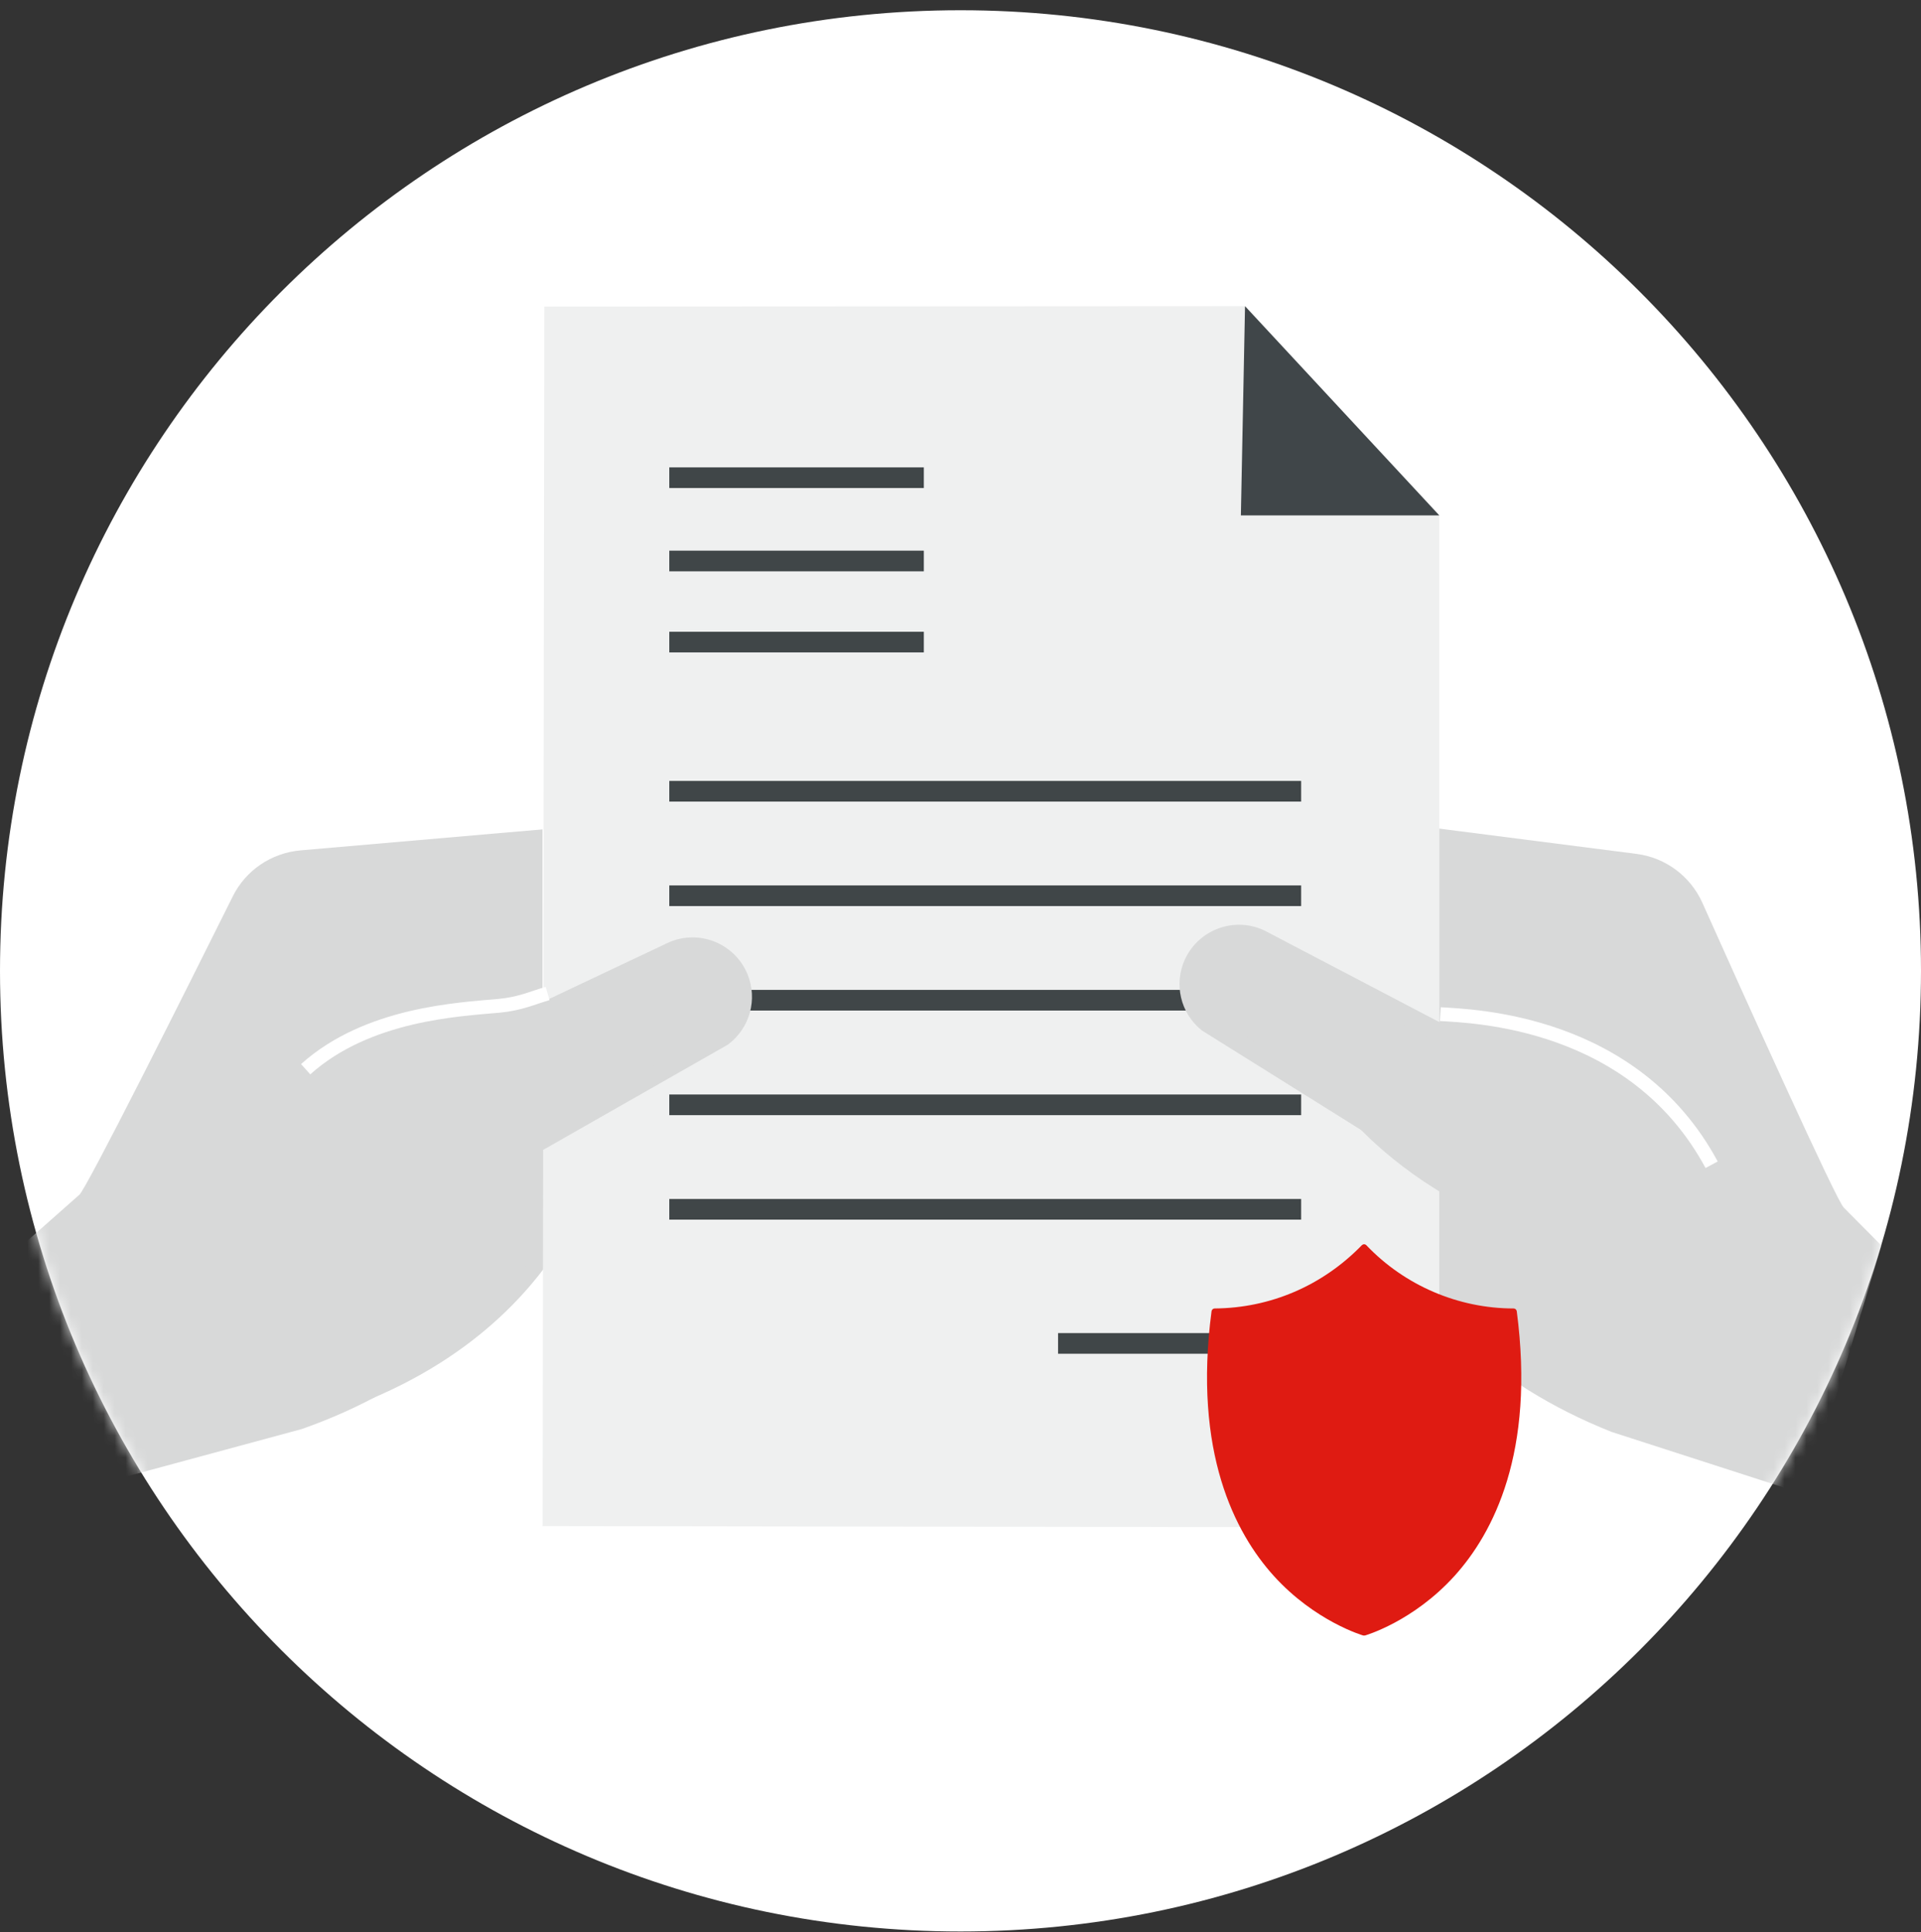 <?xml version="1.0" encoding="utf-8"?>
<svg xmlns="http://www.w3.org/2000/svg" width="176" height="177" viewBox="0 0 176 177" fill="none">
<rect x="0" y="0" width="176" height="177" fill="#333333" stroke="none"/>
<g id="icone service_career 2" clip-path="url(#clip0_2732_34472)">
<path id="Vector" d="M88 176.938C136.601 176.938 176 137.539 176 88.938C176 40.336 136.601 0.938 88 0.938C39.399 0.938 0 40.336 0 88.938C0 137.539 39.399 176.938 88 176.938Z" fill="white"/>
<g id="Clip path group">
<mask id="mask0_2732_34472" style="mask-type:luminance" maskUnits="userSpaceOnUse" x="0" y="0" width="176" height="177">
<g id="clippath">
<path id="Vector_2" d="M88 176.938C136.601 176.938 176 137.539 176 88.938C176 40.336 136.601 0.938 88 0.938C39.399 0.938 0 40.336 0 88.938C0 137.539 39.399 176.938 88 176.938Z" fill="white"/>
</g>
</mask>
<g mask="url(#mask0_2732_34472)">
<g id="Group">
<path id="Vector_3" d="M168.914 110.603C168.331 110.175 159.724 91.092 155.963 82.688C154.867 80.259 152.594 78.569 149.951 78.224L124.678 74.986L108.453 99.366L122.667 103.127C122.667 103.127 125.155 122.245 147.653 131.174L165.502 136.937L172.378 114.103L168.902 110.603H168.914Z" fill="#D8D9D9"/>
<g id="Group_2">
<path id="Vector_4" d="M29.695 129.733C53.682 122.079 55.742 102.913 55.742 102.913L50.67 102.484V104.806" fill="#D8D9D9"/>
<path id="Vector_5" d="M7.242 109.484C7.849 109.079 17.218 90.366 21.325 82.116C22.515 79.724 24.86 78.14 27.515 77.902L52.894 75.7L68.108 100.723L53.751 103.901C53.751 103.901 50.49 122.9 27.646 130.912L7.23 136.437L0.5 115.437L7.23 109.484H7.242Z" fill="#D8D9D9"/>
<path id="Vector_6" d="M15.277 113.746C40.002 118.484 53.252 102.615 53.252 102.615L53.68 99.687" fill="#D8D9D9"/>
<g id="Group_3">
<g id="Group_4">
<path id="Vector_7" d="M107.757 32.25H49.867" stroke="#444849" stroke-width="1.727" stroke-miterlimit="10"/>
<path id="Vector_8" d="M107.757 41.821H49.867" stroke="#444849" stroke-width="1.727" stroke-miterlimit="10"/>
<path id="Vector_9" d="M107.757 51.392H49.867" stroke="#444849" stroke-width="1.727" stroke-miterlimit="10"/>
<path id="Vector_10" d="M107.757 60.975H49.867" stroke="#444849" stroke-width="1.727" stroke-miterlimit="10"/>
<path id="Vector_11" d="M107.757 70.546H49.867" stroke="#444849" stroke-width="1.727" stroke-miterlimit="10"/>
<path id="Vector_12" d="M107.757 80.117H49.867" stroke="#444849" stroke-width="1.727" stroke-miterlimit="10"/>
<path id="Vector_13" d="M107.757 89.688H49.867" stroke="#444849" stroke-width="1.727" stroke-miterlimit="10"/>
<path id="Vector_14" d="M107.757 99.27H49.867" stroke="#444849" stroke-width="1.727" stroke-miterlimit="10"/>
<path id="Vector_15" d="M107.757 111.555H85.484" stroke="#444849" stroke-width="1.727" stroke-miterlimit="10"/>
</g>
<g id="Group_5">
<path id="Vector_16" d="M113.581 38.083H55.691" stroke="#444849" stroke-width="1.727" stroke-miterlimit="10"/>
<path id="Vector_17" d="M113.581 47.654H55.691" stroke="#444849" stroke-width="1.727" stroke-miterlimit="10"/>
<path id="Vector_18" d="M113.581 57.225H55.691" stroke="#444849" stroke-width="1.727" stroke-miterlimit="10"/>
<path id="Vector_19" d="M113.581 66.796H55.691" stroke="#444849" stroke-width="1.727" stroke-miterlimit="10"/>
<path id="Vector_20" d="M113.581 76.379H55.691" stroke="#444849" stroke-width="1.727" stroke-miterlimit="10"/>
<path id="Vector_21" d="M113.581 85.95H55.691" stroke="#444849" stroke-width="1.727" stroke-miterlimit="10"/>
<path id="Vector_22" d="M113.581 95.52H55.691" stroke="#444849" stroke-width="1.727" stroke-miterlimit="10"/>
<path id="Vector_23" d="M113.581 105.091H55.691" stroke="#444849" stroke-width="1.727" stroke-miterlimit="10"/>
<path id="Vector_24" d="M113.581 117.377H91.309" stroke="#444849" stroke-width="1.727" stroke-miterlimit="10"/>
</g>
<g id="Group_6">
<g id="Group_7">
<path id="Vector_25" d="M131.865 100.592V47.809C131.865 47.44 131.723 47.059 131.461 46.785L114.557 28.548C114.295 28.25 113.914 28.083 113.533 28.083H51.132C50.346 28.083 49.703 28.738 49.703 29.571V100.473" fill="white"/>
<path id="Vector_26" d="M131.865 139.923V47.213L114.069 28.048L49.87 28.083L49.715 139.804L131.865 139.923Z" fill="#EFF0F0"/>
</g>
<path id="Vector_27" d="M84.641 43.761H61.32" stroke="#404648" stroke-width="1.892" stroke-miterlimit="10"/>
<path id="Vector_28" d="M84.641 51.392H61.32" stroke="#404648" stroke-width="1.892" stroke-miterlimit="10"/>
<path id="Vector_29" d="M84.641 58.82H61.32" stroke="#404648" stroke-width="1.892" stroke-miterlimit="10"/>
<path id="Vector_30" d="M119.21 72.486H61.32" stroke="#404648" stroke-width="1.892" stroke-miterlimit="10"/>
<path id="Vector_31" d="M119.21 82.057H61.32" stroke="#404648" stroke-width="1.892" stroke-miterlimit="10"/>
<path id="Vector_32" d="M119.21 91.628H61.32" stroke="#404648" stroke-width="1.892" stroke-miterlimit="10"/>
<path id="Vector_33" d="M119.21 101.211H61.32" stroke="#404648" stroke-width="1.892" stroke-miterlimit="10"/>
<path id="Vector_34" d="M119.21 110.782H61.32" stroke="#404648" stroke-width="1.892" stroke-miterlimit="10"/>
<path id="Vector_35" d="M119.21 123.067H96.938" stroke="#404648" stroke-width="1.892" stroke-miterlimit="10"/>
<path id="Vector_36" d="M131.865 47.213H113.688L114.068 28.048L131.865 47.213Z" fill="#404649"/>
</g>
</g>
<g id="Vector_37">
<path d="M22.969 99.842C29.064 95.259 37.432 95.306 41.111 95.592C42.408 95.687 43.706 95.497 44.908 95.009L61.657 87.092C64.014 86.092 66.728 87.211 67.704 89.58C68.49 91.509 67.883 93.723 66.216 94.985L47.515 105.639" fill="#D8D9D9"/>
<path d="M22.969 99.842C29.064 95.259 37.432 95.306 41.111 95.592C42.408 95.687 43.706 95.497 44.908 95.009L61.657 87.092C64.014 86.092 66.728 87.211 67.704 89.58C68.49 91.509 67.883 93.723 66.216 94.985L47.515 105.639" stroke="#D8D9D9" stroke-width="1.705" stroke-miterlimit="10"/>
</g>
<g id="Vector_38">
<path d="M28.004 97.949C33.682 92.854 42.039 92.473 45.705 92.14C47.658 91.961 48.812 91.402 50.169 91.009" fill="#D8D9D9"/>
<path d="M28.004 97.949C33.682 92.854 42.039 92.473 45.705 92.14C47.658 91.961 48.812 91.402 50.169 91.009" stroke="white" stroke-width="1.265" stroke-miterlimit="10"/>
</g>
</g>
<path id="Vector_39" d="M160.71 114.531C135.806 118.257 123.224 101.865 123.224 101.865L122.914 98.925" fill="#D8D9D9"/>
<g id="Vector_40">
<path d="M153.606 100.33C147.701 95.509 139.333 95.211 135.654 95.342C134.357 95.39 133.071 95.14 131.892 94.604L115.477 86.009C113.167 84.914 110.406 85.926 109.334 88.247C108.465 90.14 108.989 92.39 110.608 93.699L128.869 105.115" fill="#D8D9D9"/>
<path d="M153.606 100.33C147.701 95.509 139.333 95.211 135.654 95.342C134.357 95.39 133.071 95.14 131.892 94.604L115.477 86.009C113.167 84.914 110.406 85.926 109.334 88.247C108.465 90.14 108.989 92.39 110.608 93.699L128.869 105.115" stroke="#D8D9D9" stroke-width="1.705" stroke-miterlimit="10"/>
</g>
<g id="Vector_41">
<path d="M156.817 106.699C149.698 93.473 134.949 93.092 131.961 92.902L156.817 106.699Z" fill="#D8D9D9"/>
<path d="M156.817 106.699C149.698 93.473 134.949 93.092 131.961 92.902" stroke="white" stroke-width="1.265" stroke-miterlimit="10"/>
</g>
<path id="Vector_42" d="M124.905 149.827C124.905 149.827 120.489 148.554 116.691 144.351C113.156 140.435 109.299 133.043 111.001 120.115C111.025 119.972 111.144 119.865 111.287 119.865C116.382 119.829 121.167 117.781 124.774 114.067C124.822 114.02 124.905 113.984 124.977 113.984C125.06 113.984 125.131 114.02 125.191 114.079C128.691 117.758 133.607 119.865 138.678 119.865C138.821 119.865 138.94 119.972 138.964 120.115C140.666 133.054 136.809 140.435 133.274 144.351C129.476 148.554 125.096 149.815 125.048 149.827H124.988C124.988 149.827 124.941 149.827 124.917 149.827H124.905Z" fill="#DF1B12"/>
</g>
</g>
</g>
</g>
<defs>
<clipPath id="clip0_2732_34472">
<rect width="176" height="176" fill="white" transform="translate(0 0.938)"/>
</clipPath>
</defs>
</svg>